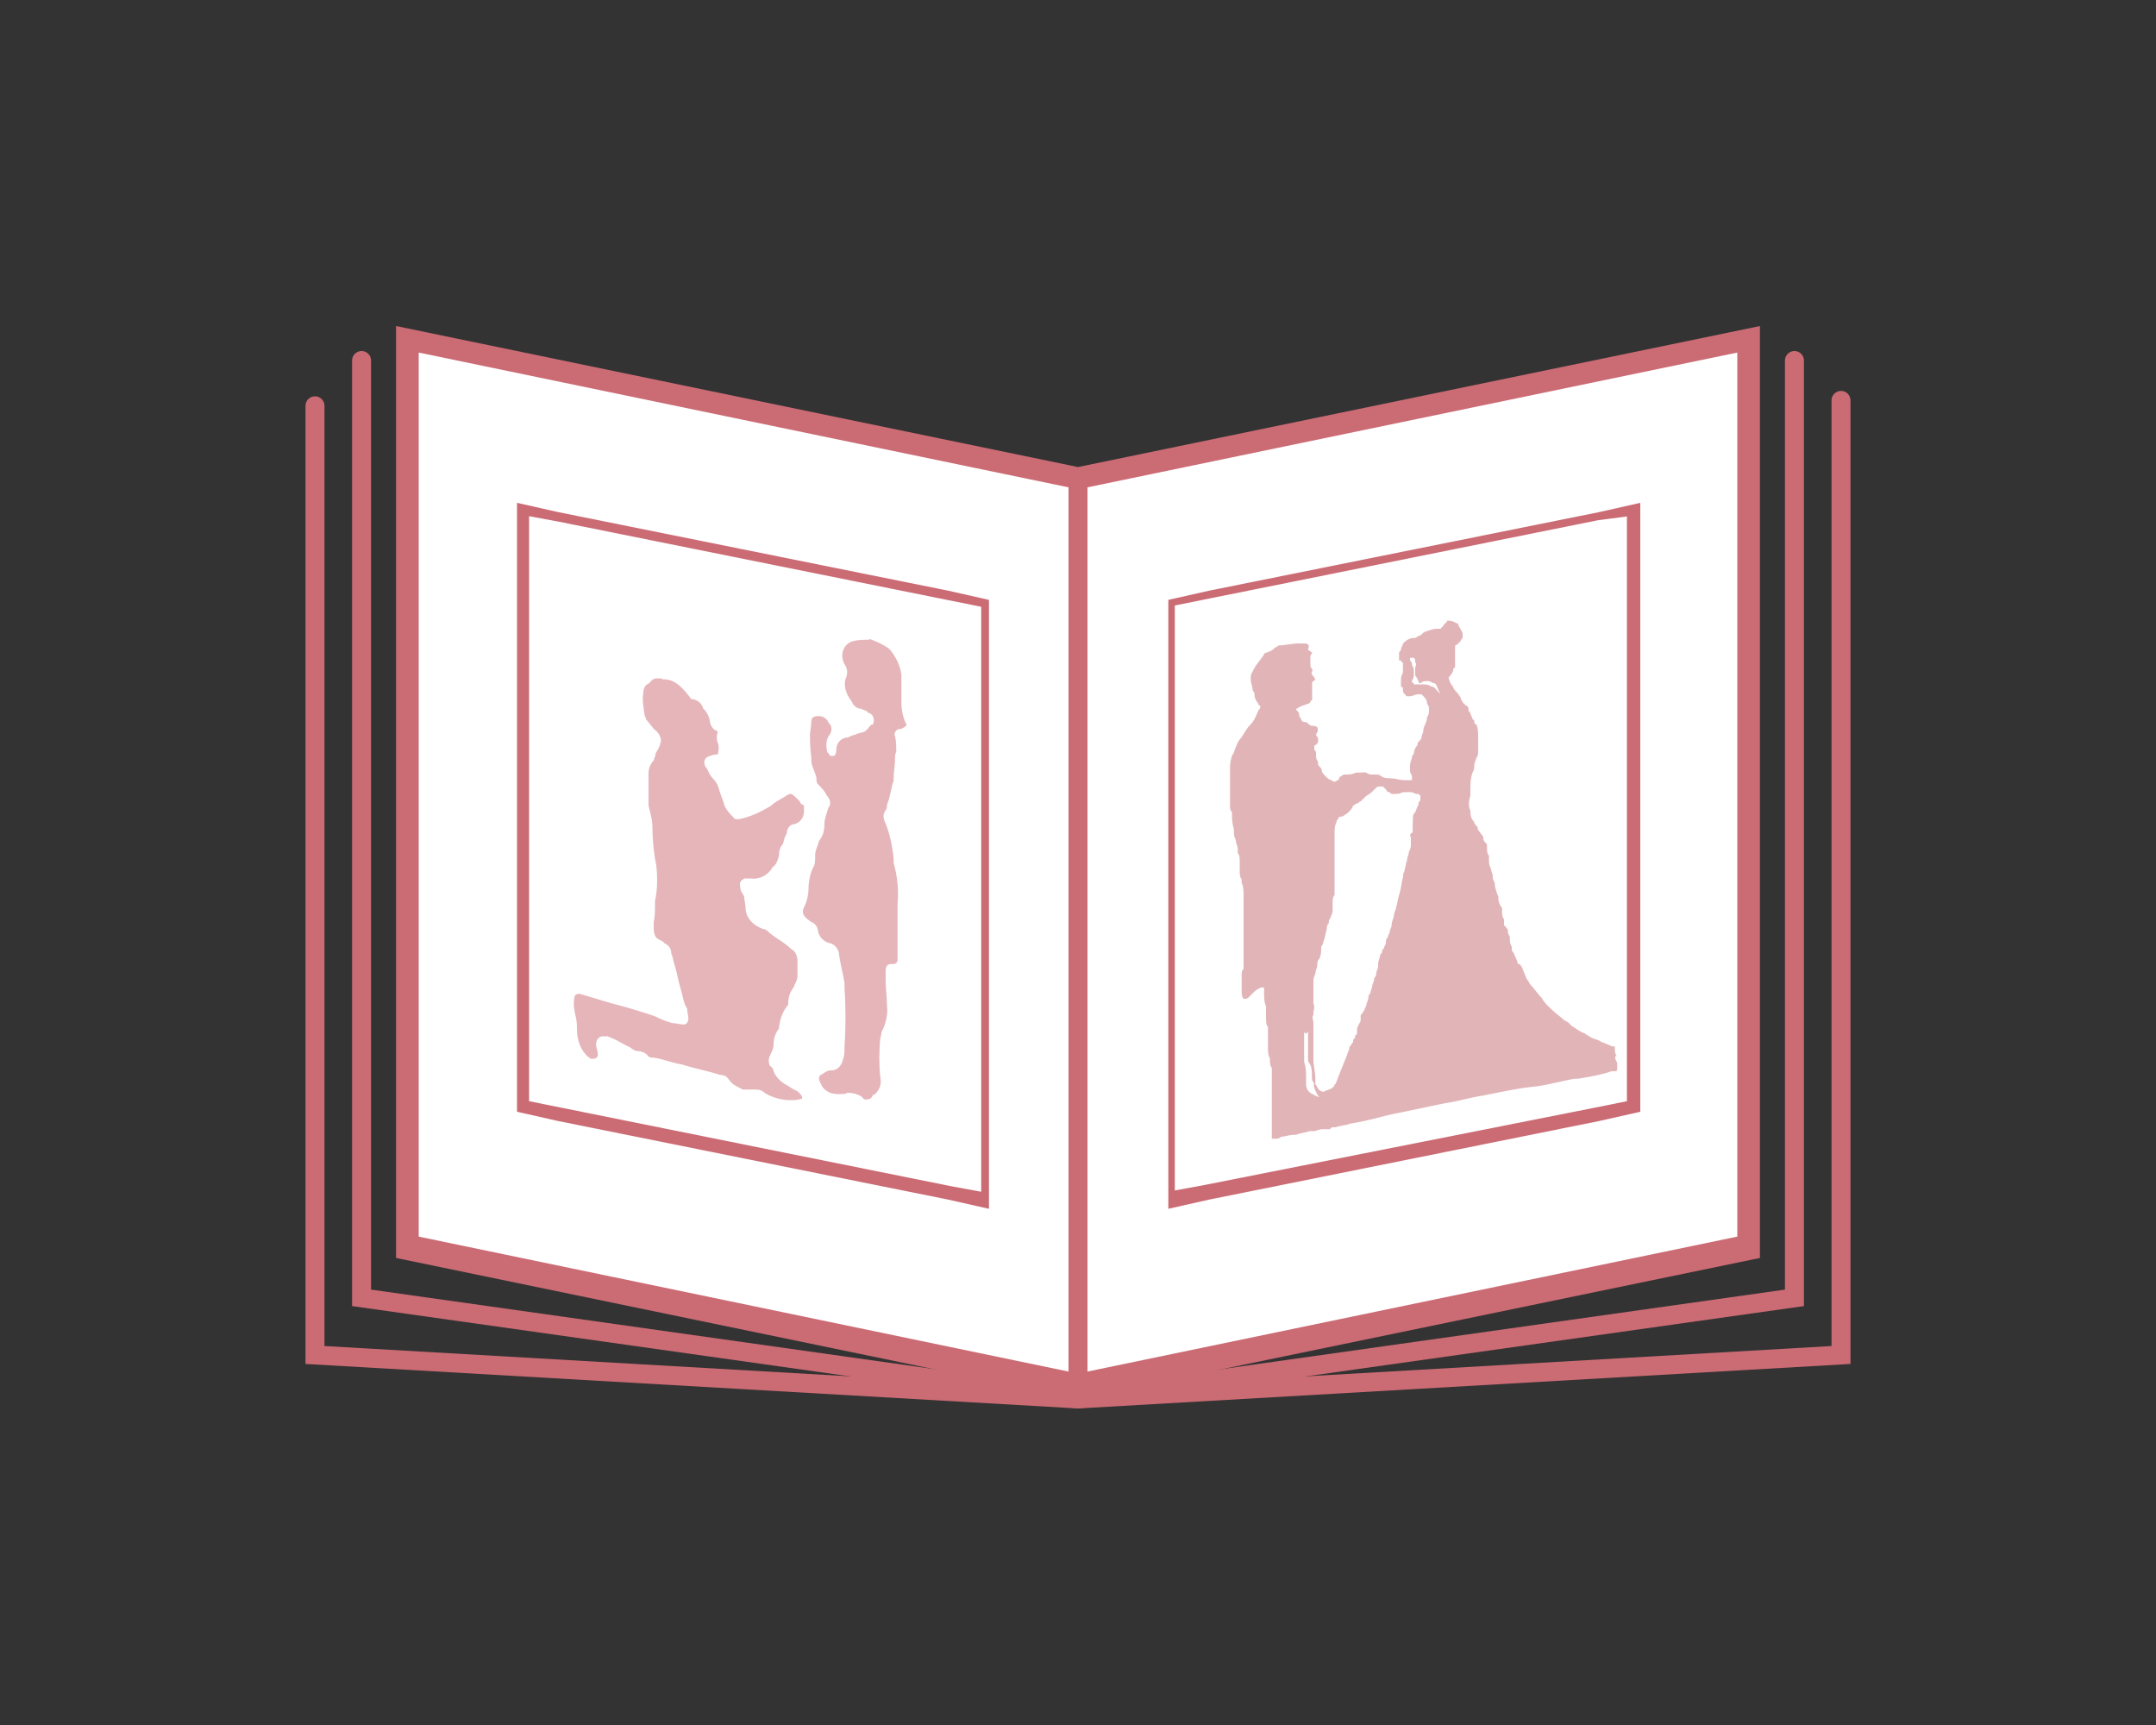 <?xml version="1.0" encoding="UTF-8"?>
<svg id="_レイヤー_1" data-name="レイヤー 1" xmlns="http://www.w3.org/2000/svg" viewBox="0 0 100 80">
  <rect x="0" y="0" width="100" height="80" fill="#333333" stroke="none"/>
  <defs>
    <style>
      .cls-1 {
        fill: none;
        stroke: #cb6b74;
        stroke-linecap: round;
        stroke-miterlimit: 10;
        stroke-width: .88px;
      }

      .cls-2 {
        opacity: .5;
      }

      .cls-3 {
        fill: #cb6b74;
      }

      .cls-3, .cls-4, .cls-5 {
        stroke-width: 0px;
      }

      .cls-4 {
        fill: #c46c72;
      }

      .cls-5 {
        fill: #fff;
      }
    </style>
  </defs>
  <polygon class="cls-5" points="18.86 57.85 18.86 15.74 50 22.21 81.14 15.74 81.14 57.85 50 64.26 18.86 57.85"/>
  <path class="cls-3" d="M80.58,16.35v41l-30.58,6.35-30.58-6.35V16.35l30.33,6.29.25.06.25-.06,30.33-6.29M81.63,15.12l-31.63,6.54-31.63-6.54v43.22l31.63,6.54,31.63-6.54V15.12h0Z"/>
  <line class="cls-1" x1="50" y1="63.89" x2="50" y2="22.64"/>
  <polygon class="cls-5" points="24.29 51.31 24.29 23.63 45.75 27.82 45.75 55.57 24.29 51.31"/>
  <path class="cls-3" d="M24.54,23.94l1.36.25,18.07,3.64,1.54.31v27.13l-1.36-.25-18.07-3.64-1.54-.31v-27.13M23.98,23.32v28.24l1.91.43,18.07,3.64,1.91.43v-28.24l-1.91-.43-18.07-3.64-1.91-.43h0Z"/>
  <polygon class="cls-5" points="54.25 27.82 75.71 23.63 75.71 51.31 54.25 55.57 54.25 27.82"/>
  <path class="cls-3" d="M75.46,23.94v27.13l-1.54.31-18.07,3.58-1.36.25v-27.13l1.54-.31,18.07-3.64,1.36-.18M76.08,23.32l-1.91.43-18.07,3.64-1.91.43v28.24l1.91-.43,18.07-3.64,1.91-.43v-28.24h0Z"/>
  <g class="cls-2">
    <path class="cls-3" d="M34.59,49.34h-.25q-.06,0-.06-.06c-.18-.31-.49-.49-.8-.55-.55-.18-1.23-.31-1.79-.49-.43-.06-.8-.25-1.23-.31h-.06c-.25-.18-.49-.25-.74-.31h-.06c-.25-.18-.49-.31-.74-.43h0v-.12h0c.43.06.8.25,1.29.43h.06c.18.06.25.06.43.18.18.06.31.06.49.18.25.06.43.06.62.18h.06c.25,0,.49-.06.74-.31.18-.25.25-.49.25-.74,0-.18-.06-.43-.06-.55-.06-.18-.06-.43-.18-.55-.06-.18-.06-.31-.18-.49,0-.06-.06-.25-.06-.31-.06-.31-.18-.62-.25-.99v-.06q0-.06-.06-.18c-.06-.43-.43-.8-.74-.99h0v-1.11c.06-.49.18-1.05.06-1.54v-.31c0-.25,0-.55-.06-.8,0-.31-.06-.62-.06-.86,0-.43-.06-.8-.18-1.23v-1.17c.06-.06.18-.25.25-.31s.06-.25.18-.31l.06-.06c.06-.06.06-.18.18-.25.18-.49.06-1.05-.31-1.36-.18-.18-.25-.31-.43-.49h0v-.62h0c.31,0,.55.06.86.18h.06c.06.06.06.18.18.25.06.06.06.18.18.25.06.25.18.43.31.55,0,.06,0,.25.06.31-.25.18-.43.31-.49.55-.06.31-.06.74.18,1.05.06.18.25.31.31.49.06.06.06.18.18.25.06.25.06.49.25.62l.06.18c.18.31.31.62.62.8.18.18.43.25.74.25h.18l.18-.06c.18-.06.25-.06.43-.18.25-.06.49-.18.74-.31-.06.18-.06.31-.06.49,0,.06,0,.18-.06.25-.06.25-.18.49-.18.8v.06c-.06.06-.18.25-.25.31-.06,0-.18.06-.25,0h-.37c-.31,0-.55.25-.74.49-.18.25-.18.62-.06.86,0,.06.06.18.06.25s.06.06.06.18c0,.18.06.25.06.43.06.74.62,1.36,1.36,1.6h0c.18.18.43.31.55.43.06.06.25.18.31.25,0,0,.06.06.06.18v.62c0,.18-.06.25-.06.31s-.06.06-.06.18c-.06.18-.18.43-.25.62-.18.25-.25.49-.25.74,0,.06-.06.18-.06.25h0c-.18.25-.25.49-.31.74v.18c0,.18-.06.25-.18.43-.18.31-.18.74,0,1.05,0,0,.06.06.06.18h-.18q-.49-.18-.62-.18ZM27.43,47.12c0-.18,0-.25-.06-.43.25.06.49.18.74.18.06,0,.18,0,.25.06h-.68c0,.12-.12.12-.25.18h0Z"/>
    <path class="cls-3" d="M31.63,36.39h0c.06.25.18.49.25.74l.06.18c.18.49.49.8.8,1.11s.74.49,1.23.49c.18,0,.31,0,.43-.06h-.25c-.55.06-.99.43-1.29.8-.25.49-.31,1.05-.06,1.54,0,.06.06.18.18.31v.06c0,.06,0,.18.06.25.18.99.8,1.85,1.79,2.16.18.18.43.25.55.43h.06v.18q0,.06-.06.18s0,.06-.06.06c-.06.25-.18.49-.25.74-.18.25-.25.55-.31.86v.06c-.18.31-.31.62-.31.99v.06c0,.06-.06.18-.06.25-.06.06-.06.25-.18.43-.18-.06-.31-.18-.49-.18-.18-.06-.31-.06-.49-.18.25-.31.31-.74.25-1.11,0-.25-.06-.49-.18-.74-.06-.25-.18-.49-.25-.62,0-.06-.06-.25-.06-.31,0-.18-.06-.25-.06-.43-.06-.31-.18-.55-.25-.86v-.06q0-.06-.06-.18c-.06-.49-.43-.86-.74-1.23v-.68h0c.06-.55.18-1.11.06-1.66v-.31c0-.31-.06-.55-.06-.86,0-.25-.06-.55-.06-.8,0-.43-.06-.86-.18-1.29v-.31M31.87,41.63h0M30.7,31.46h-.18c-.06,0-.18,0-.25.06s-.06.06-.18.18c-.18.06-.25.25-.25.43-.06.31,0,.62.06,1.05,0,.06.06.06.06.18.18.18.31.43.49.55.18.18.25.43.18.55,0,.06-.06.18-.06.18-.06.18-.18.25-.18.43,0,.06-.06.06-.06.18-.18.18-.25.43-.25.62v1.48c.06.31.18.62.18.99,0,.55.06,1.23.18,1.79.06.55.06,1.11-.06,1.66v.18c0,.25,0,.55-.06.8v.31c0,.18.06.43.25.49.06.06.18.06.25.18.18.06.31.25.31.43q0,.06.06.18c.06.31.18.62.25.99.06.31.18.62.25.99.06.18.06.25.18.43,0,.18.06.31.06.49,0,.06-.06.25-.18.25h-.06c-.18,0-.31-.06-.49-.06-.25-.06-.55-.18-.8-.31-.49-.18-.99-.31-1.36-.43-.74-.18-1.48-.43-2.16-.62h-.06c-.06,0-.18.06-.18.18-.06.31,0,.62.06.86s.06.43.06.62c0,.49.18.99.55,1.29,0,0,.06,0,.06.06h.18c.06,0,.18-.06.18-.18h0c0-.06,0-.18-.06-.31-.06-.25,0-.49.25-.55h.25c.18.06.43.18.55.25.12.06.31.18.49.25.06.06.25.18.31.18.18,0,.43.06.55.25.06.06.18.06.25.06.43.06.86.25,1.29.31.55.18,1.23.31,1.79.49.18,0,.31.06.43.25.18.25.43.31.62.43h.62c.18,0,.31.06.43.18.31.18.74.31,1.11.31h.06c.18,0,.31,0,.49-.06.06,0,.06-.06,0-.18q-.06-.06-.18-.18c-.18-.06-.43-.25-.55-.31-.31-.18-.49-.43-.55-.62,0-.06-.06-.18-.18-.25-.06-.18-.06-.31,0-.43.06-.18.18-.31.18-.55s.06-.49.25-.74v-.06c.06-.43.18-.74.43-1.05v-.06c0-.25.06-.49.25-.74.06-.18.18-.31.18-.55v-.62c0-.25-.06-.49-.31-.62-.31-.31-.62-.43-.99-.74-.06-.06-.18-.18-.31-.18-.49-.18-.8-.55-.8-.99,0-.18-.06-.31-.06-.49-.06-.18-.18-.25-.18-.43-.06-.25,0-.31.18-.43h.31c.43.06.8-.18.99-.49,0-.06.06-.06.06-.06.18-.18.18-.31.25-.49,0-.25.06-.43.18-.55.06-.18.06-.31.18-.49,0-.25.18-.43.31-.43.31-.06.49-.31.49-.62v-.25c-.06-.06-.18-.06-.18-.18q-.06-.06-.18-.18c-.06-.06-.18-.18-.25-.18s-.06,0-.18.06c-.25.18-.49.25-.74.49-.43.25-.86.49-1.48.62h-.06c-.06,0-.18,0-.18-.06-.18-.18-.31-.31-.43-.55-.06-.25-.18-.49-.25-.74-.06-.25-.18-.43-.31-.55-.06-.06-.18-.25-.25-.43-.18-.18-.18-.43,0-.55.06,0,.06-.06.18-.06.06-.06.25-.06.31-.06.06-.18.06-.43,0-.55s-.06-.31,0-.49c0,0,0-.06-.06-.06-.18-.06-.31-.31-.31-.49-.06-.25-.18-.43-.31-.55-.06-.25-.31-.43-.55-.43-.62-.86-.99-.92-1.36-.92h0Z"/>
  </g>
  <g class="cls-2">
    <path class="cls-3" d="M40.32,50.08c-.18,0-.25-.06-.43-.06.18-.18.25-.43.31-.62.06.18.12.43.12.68ZM40.38,47.86c0-.74,0-1.36-.06-2.1v-.31c0-.18-.06-.25-.06-.43-.06-.25-.06-.49-.18-.8,0-.55-.43-1.05-.99-1.23-.06,0-.06-.06-.06-.18-.06-.31-.31-.55-.55-.74.06-.25.18-.55.18-.8,0-.31.06-.55.18-.86.06-.25.18-.55.18-.8,0-.18.06-.25.06-.43.18-.31.25-.74.25-1.05v-.06c0-.06,0-.25.06-.31.25-.43.18-.99-.06-1.36l-.06-.06c-.06-.18-.18-.31-.31-.43v-.06c.25-.06.49-.18.62-.43.06-.18.18-.31.18-.49.18,0,.25-.06.43-.18h.06c.06,0,.06-.06.18-.06h0c.25-.06.49-.25.62-.49l.06-.06c.25-.25.31-.55.25-.86-.06-.43-.31-.74-.62-.86-.06-.06-.18-.06-.31-.06h-.06c-.06-.18-.18-.31-.25-.49,0,0,0-.06-.06-.06.18-.43.06-.86-.06-1.23v-.06c.18,0,.31-.06.49-.06h.31c.25.06.49.25.62.43l.06.06c.18.18.25.31.25.55v1.29c0,.25,0,.49.06.74-.25.25-.43.55-.31.99,0,.25.06.43,0,.62v.31c0,.18-.06.31-.06.49,0,0-.06.25-.06.31-.06.25-.18.49-.25.74,0,.18-.06.25-.06.43v.06c-.25.31-.31.8-.18,1.23s.25.86.31,1.36l.06.31v.25c.06.43.18.8.18,1.23v2.59c-.43.18-.74.49-.74.99v.55c0,.12,0,.31.06.43,0,.18.06.43.06.55,0,.25,0,.55-.18.8-.12-.06-.25,0-.25.12Z"/>
    <path class="cls-3" d="M40.81,31.4h0q.06.06.06.18v.25h-.06v-.43M39.52,33.74h0M40.5,35.04h0M40.57,35.47v.37c-.06.25-.18.49-.25.74v.06c-.06-.25-.18-.43-.31-.62.06-.06.18-.18.18-.25.06-.06.06-.18.18-.25h.06l.12-.06c-.06,0,0,0,0,0M40.07,38.74h0c.18.43.25.8.25,1.23v.25c0,.18,0,.31.06.43.06.31.06.62.06.99v1.79c-.25-.31-.49-.62-.86-.8-.06-.18-.25-.31-.31-.49,0-.18.06-.31.06-.49,0-.25.06-.43.06-.62.18-.31.25-.74.25-1.11v-.25c.31-.31.37-.62.43-.92M40.32,29.67c-.25,0-.49,0-.74.06s-.43.25-.49.49c-.06.18,0,.43.06.55.18.25.18.49.06.74-.06.25,0,.49.06.62.06.18.18.31.25.43.06.18.25.31.43.31.06.06.25.06.31.18.25.06.31.31.25.49q0,.06-.06.06t-.18.18c-.06.06-.18.18-.25.18s-.18.06-.25.06c-.06.06-.25.06-.43.18-.31,0-.55.25-.55.55h0c0,.06,0,.18-.06.25,0,.06-.06.06-.18.06h0c-.06,0-.06-.06-.18-.18-.06-.25-.06-.55.06-.74.18-.18.18-.49,0-.62-.06-.18-.25-.31-.43-.31h-.06c-.18,0-.31.06-.31.25h0c0,.25-.06.43-.06.62,0,.31,0,.62.06,1.05,0,.18,0,.25.06.43s.18.43.18.55c0,.06,0,.18.06.25.18.18.31.31.43.55.18.18.18.43.06.55-.06.25-.18.49-.18.74,0,.31-.06.55-.25.8-.06.25-.18.43-.18.62s0,.43-.06.55c-.18.31-.25.74-.25,1.05,0,.25-.06.55-.18.8-.18.31-.06.49.31.74.18.06.31.25.31.43.06.25.25.49.55.55.25.06.43.31.43.55.06.43.18.86.25,1.29v.25c.06.86.06,1.85,0,2.71,0,.18,0,.43-.06.55-.06.31-.25.55-.55.55-.18,0-.25.06-.43.18-.18.06-.18.25-.06.43.06.18.18.31.43.43.18.06.31.06.43.06h.06c.06,0,.25,0,.31-.06h0c.25,0,.55.06.74.25,0,.06.06.06.18.06q.06,0,.18-.06c.06-.06.06-.18.18-.18.25-.25.31-.49.25-.8-.06-.55-.06-1.23,0-1.79,0-.06.06-.18.06-.31.18-.31.31-.8.25-1.23,0-.43-.06-.74-.06-1.11v-.49c0-.18.06-.31.25-.31h.12c.06,0,.18-.06.18-.18h0v-2.59c.06-.62,0-1.29-.18-1.91v-.18c-.06-.62-.18-1.23-.43-1.79-.06-.18-.06-.31.06-.49.06-.06.06-.18.06-.25.18-.43.18-.8.31-1.11v-.18c0-.25.06-.49.06-.74,0-.18,0-.31.06-.43,0-.25,0-.49-.06-.74-.06-.06,0-.25.18-.31h.06c.06,0,.18-.06.31-.18-.18-.31-.25-.74-.25-1.05v-1.29c-.06-.43-.25-.8-.49-1.11-.06-.12-.49-.37-.99-.55.31,0,.18,0,0,0h0Z"/>
  </g>
  <polyline class="cls-1" points="83.23 16.72 83.23 60.19 50 64.88 16.77 60.19 16.77 16.72"/>
  <polyline class="cls-1" points="85.39 18.57 85.39 62.84 50 64.88 14.61 62.84 14.61 18.82"/>
  <g class="cls-2">
    <path class="cls-4" d="M59.19,51.93v-4.07c0-.09,0-.17-.09-.35v-.17c0-.17,0-.35-.09-.52v-.61c0-.17-.09-.35-.09-.52v-.26c0-.09-.09-.17-.17-.26-.09-.09-.17-.09-.26-.09s-.17,0-.26.09-.17.09-.26.17l-.09.09v-.78c0-.09.09-.17.09-.26v-3.12c0-.26,0-.43-.09-.69v-.17s-.09-.35-.09-.43v-.26c0-.17,0-.35-.09-.52,0-.17,0-.35-.09-.52v-.61c0-.17-.09-.35-.09-.52v-2.25c0-.17,0-.35.09-.52v-.26c.09-.17.17-.43.35-.61s.26-.35.43-.52c.17-.17.26-.43.43-.69,0-.09.09-.09.09-.17s.09-.17,0-.26c0-.09-.09-.17-.09-.26s-.09-.09-.09-.17c0,0,0-.09-.09-.09v-.09c0-.09-.09-.17-.09-.17l-.09-.43h0c0-.09,0-.17.09-.26.17-.26.26-.52.52-.69l.09-.09c.09,0,.09-.09.17-.09h.09l.69-.09h.43s.09,0,.17.09c0,.09-.09.26,0,.35v.35c0,.17.09.35.17.43,0,.09-.09.17-.09.26v.61c-.17.09-.26.09-.35.17h-.09c-.09,0-.26.09-.35.17l-.09.09v.35l.17.09c0,.09.09.17.17.26,0,.09,0,.17.09.26,0,.09.09.17.17.17h.09c.09.09.17.17.26.17s.17,0,.26.09v.17c-.09.17-.17.26-.17.43v.26c0,.09,0,.17.09.26v.09c0,.17,0,.26.09.35v.09q0,.09.09.17t.09.17c0,.09.09.17.17.26.09.09.17.17.26.17.09.09.17.09.26.09.17,0,.35-.09.43-.17h.09c.09,0,.17-.09.17-.17h0c.17,0,.35-.09.52-.09h.17c.09.09.17.09.35.09s.26,0,.35.09c.17.09.26.09.43.09.26,0,.43.09.69.09h.52c.09,0,.09-.09.17-.09q.09-.09.09-.17v-.17c0-.09,0-.26-.09-.35v-.17c0-.09,0-.17.09-.26q0-.09.09-.17s0-.09.09-.09c0-.09.09-.09.09-.17l.09-.09c.09-.09.17-.17.17-.35,0-.09.17-.35.17-.35v-.09c0-.09,0-.17.09-.26s.09-.26.09-.35.09-.17.09-.26v-.09c0-.17,0-.35-.09-.52,0-.09-.09-.17-.09-.17,0-.09-.09-.09-.09-.17-.09-.09-.09-.17-.17-.17s-.17-.09-.26-.09h-.09c-.09,0-.17,0-.26.09h-.09c0-.09-.09-.26-.17-.35v-.35c0-.09.09-.17,0-.26,0-.09,0-.17-.09-.26h0c0-.09-.09-.17-.17-.17v-.26c0-.09.09-.09.09-.17.09,0,.09-.09.17-.09h.09c.09,0,.26-.09.35-.17q.09-.09.17-.17l.09-.09.09-.09c.09-.09.26-.09.35-.09s.17,0,.26-.09c.09,0,.17-.09.26-.17h.26s.09,0,.09.09v.09s.09.09.09.17v.09h0l-.09.09v.09q-.09.09-.17.17v1.04c-.09,0-.09.09-.09.17s-.09.17-.17.17l-.17.09.09.17c.09.17.09.35.26.52,0,.09.09.17.17.26l.09.09c0,.09.09.09.09.17h0c0,.09.09.17.09.17,0,0,0,.09.09.09,0,0,0,.09.09.09l.09.09v.09c0,.09.09.17.09.17,0,.09.09.17.09.26l.09.09c0,.09,0,.17.09.17.09.17.09.43.09.61v.61c0,.09,0,.26-.09.35,0,.09-.09.17-.09.35,0,.09,0,.17-.09.35-.09.26-.09.52-.09.78v.26c-.09.26-.09.52,0,.69,0,.17,0,.35.17.52,0,.09.09.17.17.26v.09l.26.35v.09c0,.09.09.17.17.26v.17c0,.09,0,.26.09.35v.17c0,.17,0,.26.09.43,0,.09.09.26.09.35v.09c0,.09.09.17.09.26,0,.17.09.43.17.61v.09c0,.17.09.35.17.43v.09c0,.17,0,.35.09.43v.17c0,.09,0,.17.09.17,0,.09.09.09.09.17v.09c0,.09.09.17.09.26,0,.17,0,.26.09.43v.09c0,.17.09.26.17.35,0,.09.09.17.09.26,0,0,0,.09.09.09l.09.09c.09.17.17.43.26.61.09.09.09.17.17.26.09.09.43.52.43.52l.09.09c.09.17.17.26.35.43l.09.09c.17.17.43.35.61.52l.17.09q.09.09.17.17c.17.09.35.26.61.35.09.09.17.09.26.17.17.09.26.09.43.17.09.09.26.09.35.17.09,0,.17.09.26.09h.09v.09c0,.09,0,.26.09.35l-1.56.35h-.17c-.61.17-1.13.26-1.73.35-.87.17-1.65.26-2.51.43l-2.25.43c-.69.17-1.3.26-1.99.43l-.35.09c-.52.09-1.04.26-1.56.35-.26.09-.52.09-.69.17-.09,0-.26.09-.35.09h-.35l-.43.09h-.35c-.17,0-.35.09-.52.09,0,0-.52.09-.61.17h-.35ZM60.49,47.86v1.39c.09.26.09.52.09.69v.35c0,.17.09.35.26.43s.26.17.43.17c.09,0,.26,0,.35-.09.09-.09.17-.17.17-.26s0-.09.09-.17c0-.09.09-.09.09-.17.09-.17.09-.26.17-.43l.35-.87c0-.09.09-.17.09-.26s0-.09.09-.17c0-.09.09-.09.09-.17s0-.09.09-.17v-.09l.09-.09v-.17c0-.17.09-.26.17-.43v-.17c0-.09,0-.17.09-.17q0-.09.09-.17c0-.09.09-.17.09-.26s.09-.17.09-.26v-.09c0-.09.09-.17.09-.17,0-.09.09-.26.09-.35s.09-.17.09-.35q.09-.09.09-.17c0-.17.09-.26.09-.35v-.17c0-.09.09-.26.09-.35s.09-.09.09-.17,0-.09.09-.17c0-.09.09-.17.09-.26s0-.17.09-.26c0-.09.09-.17.09-.26s.09-.17.09-.35c0-.09.09-.17.09-.26s0-.17.09-.17c.09-.17.09-.26.09-.43,0-.09,0-.17.09-.26,0-.09.09-.26.09-.43,0-.09.09-.26.09-.35v-.43c.09-.17.09-.43.17-.61,0-.17.09-.26.09-.43.09-.09.09-.26.09-.35v-.17c.09-.09.09-.17.09-.35v-.43q0-.09.09-.17c0-.09.09-.09.09-.17s0-.09.09-.17v-.17q0-.09.09-.17c0-.09.09-.09.09-.17v-.17c0-.09-.09-.09-.09-.17q-.09-.09-.17-.09h-1.3c0-.09-.09-.17-.17-.17h0c0-.09-.09-.09-.17-.09h-.35c-.09,0-.17.09-.26.17-.09.09-.17.17-.35.26s-.35.17-.43.35c0,0-.09,0-.09.09h-.09l-.09.09c-.09.17-.26.26-.43.35-.09.09-.17.09-.26.17-.09.09-.09.17-.09.35v3.29c-.09.17-.09.35-.09.43v.35c0,.09,0,.17-.09.26,0,.09-.09.17-.09.35v.26c0,.17-.09.35-.09.52v.09c-.09.09-.09.17-.09.35,0,.09,0,.26-.09.35,0,.09-.09.26-.09.35s0,.26-.09.35c0,.09-.09.26-.09.35v1.65c0,.09,0,.26.09.35l-.35.35Z"/>
    <path class="cls-4" d="M67.07,29.67c-.09.17-.09.26-.09.43v.69c0,.09-.09.09-.09.17l-.09.09-.26.26.09.35c0,.17.09.35.17.52h0l-.09-.09c-.09-.09-.17-.26-.35-.26-.09-.09-.26-.09-.43-.09h-.35s0-.09-.09-.09v-.09c.09-.09.09-.26.09-.35,0-.17,0-.26-.09-.35v-.09c0-.09-.09-.09-.09-.17h0v-.09h.17c.17,0,.35-.09.43-.26.09,0,.09-.09.17-.09l.09-.09h.09c.09,0,.17-.09.26-.09.17-.26.26-.35.43-.35ZM59.97,30.37h.17v.52c0,.17.09.35.17.52v.52c-.09,0-.09.09-.17.09h0c-.17.09-.35.17-.43.26l-.17.17v.69l.26.09c0,.09.09.09.09.17s.09.26.09.35c.09.09.17.17.26.26h0c.09.09.26.17.35.26-.09.17-.09.26-.09.43v.26c0,.09,0,.17.09.26h0c0,.17,0,.26.09.43v.09c0,.09,0,.17.09.17,0,.09.09.17.09.17.09.17.09.26.26.35.09.09.17.17.35.17.09.09.26.09.43.09h0c.17,0,.35-.09.52-.17h.09c.09-.09.17-.09.26-.17.09,0,.17,0,.26-.09q-.09.09-.17.17c-.17.09-.35.26-.52.35h0l-.17.09-.09.17c-.09.09-.17.17-.26.26-.17.09-.26.17-.35.35-.09.17-.17.26-.17.43v3.2c-.09.17-.09.35-.09.52v.52c0,.09-.09.26-.09.35v.26c0,.17-.09.35-.09.52v.09c-.09.17-.09.26-.09.43,0,.09,0,.17-.09.26-.09.17-.09.26-.09.43,0,.09,0,.26-.09.35v.09c0,.09-.09.26-.09.35v1.21c0,.09-.09.17,0,.35v.09c0,.17,0,.26.09.43v1.56c0,.09,0,.17.09.26.09.17.09.43.09.61h0c0,.09,0,.17.09.26h0v.17c.09.26.17.43.35.61s.43.17.61.17h0c.17,0,.35-.09.52-.17.17-.09.26-.26.26-.43v-.09c0-.09.09-.17.09-.26,0-.17.09-.26.17-.43v-.09l.17-.52.09-.26v-.09c0-.09.09-.17.09-.26v-.09c0-.09.09-.17.09-.26s0-.17.09-.17h0c.09-.09.09-.17.09-.26h0c0-.09.09-.26.09-.35l.09-.09v-.09q0-.09.09-.17c0-.09.09-.17.09-.17,0-.09.09-.17.09-.17.09-.09.09-.17.09-.35.09-.09.09-.17.09-.26s.09-.17.09-.26.09-.17.09-.26c.09-.09.09-.17.09-.26s.09-.17.09-.35v-.26c0-.09,0-.17.09-.26s.09-.17.09-.26h0c.09-.09.09-.26.09-.35v-.17c.09-.09.09-.26.09-.35s0-.17.09-.17c.09-.09.09-.17.09-.35v-.09c.09-.17.09-.35.09-.43s0-.17.09-.26c0-.17.09-.26.09-.43,0-.09,0-.26.09-.35v-.43h0c.09-.17.09-.35.17-.61,0-.17.09-.26.09-.43.09-.17.09-.26.09-.43v-.17c.09-.09.09-.26.09-.35v-.52h0c0-.09.09-.17.09-.26v-.09c.09-.09.09-.17.09-.26h0v-.09c.09-.09.09-.17.09-.35,0-.09,0-.26-.09-.35-.09-.09-.17-.26-.26-.35.09,0,.09-.09.09-.09.09-.09.09-.17.17-.26,0-.09.09-.17,0-.35,0-.17,0-.26-.09-.43v-.09c0-.09,0-.17.09-.26v-.09q0-.09.09-.17s0-.09.09-.09v-.09c.17-.09.26-.26.35-.43,0-.09.09-.17.09-.26v-.09l.09-.09v-.09q0-.09.09-.17c.09-.09.09-.26.09-.35s.09-.26.09-.35v-.09c.09-.17,0-.43-.09-.61v.17c0,.09.09.09.09.17h0c0,.09.09.17.17.26h0c0,.09.09.09.09.17,0,0,0,.09.09.09h0c0,.09.09.17.09.26s.09.17.09.26h0c0,.09,0,.17.09.26.09.17.09.35.09.43v.87c-.09.17-.09.26-.09.43,0,.09,0,.17-.09.26-.09.26-.09.61-.09.87h0v.09c-.09.26-.09.52,0,.87,0,.26.09.43.17.69,0,.09.09.26.17.35v.09c0,.09.09.09.09.17s.09.09.09.17h0c0,.09.09.17.09.26v.09c0,.17.09.26.17.43v.09c0,.17.09.35.09.52,0,.09.09.26.09.35v.09c0,.09.09.26.09.35,0,.17.09.35.17.52h0c0,.17.09.35.17.52h0c0,.17.09.35.17.52h0v.09c0,.09.09.17.09.26v.17c0,.09.09.17.09.35s.09.35.17.43c0,.17.09.26.17.43,0,.09.09.17.17.26v.09l.09.17c.09.17.17.43.26.61.09.09.17.26.26.35.09.09.17.17.17.26q.09.09.17.17l.09.09.09.09c.09.17.17.35.35.43l.09.09c.17.17.43.43.69.61l.09.09.09.09c.09.09.17.09.17.17.17.17.43.26.61.35.09.09.17.09.35.17.09.09.26.09.35.17.09.09.26.09.35.17,0,0,.09,0,.09.09l-.78.17-.43.09h-.17c-.52.17-1.13.26-1.73.35-.95.17-1.73.35-2.51.43-.26.09-.61.09-.87.17-.26.09-.61.09-.87.17l-.52.09c-.69.17-1.3.26-1.99.43l-.35.09c-.52.09-1.04.26-1.56.35-.26.09-.52.09-.78.17-.09,0-.17.09-.35.09h-.35c-.09,0-.17.09-.26.09h-.26c-.17,0-.35.09-.52.17h-.35v-2.6c0-.09,0-.17-.09-.35v-1.21c0-.17,0-.26-.09-.43v-.09h0c0-.17,0-.26-.09-.43v-.35h0c0-.09,0-.17-.09-.26,0-.17-.09-.26,0-.43h0v-.26c0-.17-.09-.35-.26-.43-.09-.09-.26-.17-.43-.17-.09,0-.17,0-.26.09h0c.09-.09.09-.26.09-.35v-3.2c0-.26,0-.52-.09-.69h0v-.78h0c0-.17,0-.35-.09-.52,0-.17,0-.35-.09-.52v-.52c0-.17,0-.26-.09-.43v-2.17c0-.17,0-.26.09-.43v-.17h0c.09-.17.17-.35.26-.52.09-.17.26-.35.43-.52.17-.26.35-.52.43-.78h0s0-.09.09-.09c.09-.17.09-.26.09-.43s-.09-.26-.17-.43v-.09s0-.09-.09-.09h0c0-.09-.09-.17-.09-.17v-.43c.09-.17.26-.43.43-.61l.09-.09c.09,0,.09-.09.17-.09h.26l.26-.52ZM66.9,32.18h0ZM67.16,28.81q-.09,0-.09.09c-.09,0-.09.09-.17.17l-.09.09h-.17c-.17,0-.43.09-.61.17h0c-.09.09-.17.17-.26.17-.09.09-.17.09-.17.09h-.09c-.09,0-.26.09-.35.17l-.09.09c0,.09-.09.17-.09.26s-.09.09-.09.17v.35h.09s0,.09.09.09v.43c0,.09-.09.17-.09.35v.35s.09,0,.09.09v.09c0,.09.09.17.17.26h.17c.09,0,.26-.09.35-.09h.17l.09.09c.09.09.17.17.17.35.09.09.09.17.09.26s0,.26-.09.35c0,.26-.17.43-.17.61h0c0,.09-.09.26-.09.35s-.09.09-.09.17c-.09,0-.09.09-.09.17-.09.09-.17.26-.17.35s-.09.17-.09.17c0,.17-.09.26-.09.43v.26c0,.09.09.17.09.26v.17h-.52c-.17,0-.43-.09-.61-.09-.09,0-.26,0-.35-.09-.17-.09-.26-.09-.43-.09-.09,0-.17,0-.26-.09h-.43c-.17.09-.35.09-.52.09q-.09,0-.17.09c-.09,0-.09.09-.09.09,0,0,0,.09-.09.09-.09.09-.26.09-.35.17h-.09c-.09-.09-.17-.09-.26-.17,0,0,0-.09-.09-.09q0-.09-.09-.17v-.26c0-.09-.09-.17-.09-.26s0-.17-.09-.26v-.52q0-.09.09-.09s.09-.09.09-.17,0-.17-.09-.26c0,0,0-.09-.09-.09v-.17h-.35c-.09,0-.17-.09-.26-.17l-.09-.09v-.26s0-.09-.09-.09l-.09-.09v-.09l-.09-.09h0c.09-.09.17-.09.26-.17.17-.09.26-.09.43-.17,0,0,.09,0,.09-.09l.09-.09v-.78s0-.09.09-.09q.09-.09,0-.17h0c-.09-.09-.17-.26-.17-.35v-.61c0-.09.09-.17.09-.17h0c-.09-.09-.26-.17-.43-.26h0c-.09,0-.26,0-.35-.09h-.17c-.26,0-.43.09-.69.09q-.09,0-.17.09c-.09.09-.17.09-.35.17,0,0-.09,0-.09.09-.17.26-.43.52-.52.78-.09.09-.09.26-.09.35,0,.17.09.35.09.52.09.09.09.17.09.26s.09.26.17.35c0,0,0,.09.09.09v.09c0,.09-.09.09-.09.17-.09.17-.17.43-.35.61s-.26.35-.43.61c-.17.17-.26.43-.35.69,0,.09-.09.09-.09.17-.09.26-.09.43-.09.69v1.65c0,.09,0,.17.09.26,0,.26,0,.52.09.78v.09c0,.17,0,.26.09.43,0,.17.09.26.09.43v.17c.09.09.09.26.09.43v.35c0,.17,0,.35.09.43v.17c.09.17.09.43.09.61v3.38c-.09.09-.09.17-.09.35v.61c0,.17,0,.35.09.43h.09q.09,0,.17-.09c.09-.09.17-.17.26-.26s.17-.09.26-.17h.17v.26c0,.17,0,.43.09.61v.52c0,.17,0,.35.09.43v.95c0,.17,0,.35.09.52,0,.17,0,.35.09.43v3.29h.17c.09,0,.17,0,.26-.09.17,0,.35-.09.61-.09h.09c.17-.09.43-.09.61-.17h.17c.17,0,.26-.09.43-.09h.35l.09-.09h.17c.26-.09.52-.09.69-.17.61-.09,1.21-.26,1.91-.43.87-.17,1.65-.35,2.51-.52.61-.09,1.13-.26,1.73-.35.87-.17,1.65-.35,2.51-.43.61-.09,1.21-.26,1.73-.35h.17c.52-.09,1.04-.17,1.56-.35h.17s.09,0,.09-.09v-.26c0-.09-.09-.17-.09-.26v-.09c0-.09,0-.17-.09-.17q-.09-.09-.17-.09h0c-.17-.09-.43-.17-.61-.26-.26-.09-.43-.17-.69-.35-.17-.09-.35-.17-.52-.35-.09-.09-.17-.17-.26-.17-.26-.17-.43-.35-.69-.61-.17-.09-.26-.26-.35-.43-.09-.09-.09-.17-.17-.26-.09-.17-.26-.26-.35-.43-.09-.09-.09-.17-.17-.17-.09-.26-.26-.52-.35-.69-.09-.09-.09-.26-.17-.35-.09-.09-.09-.17-.09-.35q0-.09-.09-.17c-.09-.09-.09-.17-.09-.26s0-.09-.09-.17c0-.09-.09-.17-.09-.17,0-.09-.09-.26-.09-.35v-.09c0-.09,0-.17-.09-.26s-.09-.17-.09-.26,0-.17-.09-.26-.09-.17-.09-.26,0-.17-.09-.26c-.09-.17-.09-.26-.09-.43q0-.09-.09-.17c0-.09-.09-.09-.09-.17,0-.17-.09-.35-.09-.52,0-.09-.09-.26-.09-.35s0-.26-.09-.35c0-.09-.09-.09-.09-.17v-.26c-.09-.09-.09-.17-.09-.26,0,0,0-.09-.09-.09-.09-.09-.17-.26-.26-.35-.09-.09-.17-.17-.17-.35h0c-.09-.09-.17-.26-.09-.43v-.09c-.09-.17-.09-.35,0-.52v-.26c0-.26,0-.52.09-.69,0-.09.09-.26.09-.35s0-.17.09-.26c.09-.17.09-.26.09-.43v-.61c0-.26,0-.52-.09-.78v-.09c0-.09-.09-.17-.09-.26,0,0,0-.09-.09-.09q0-.09-.09-.17c0-.09-.09-.09-.09-.17s-.09-.09-.09-.17c0,0,0-.09-.09-.09-.09-.09-.09-.17-.17-.35h0c0-.09-.09-.09-.09-.17-.09-.09-.09-.17-.17-.35v-.09c-.09-.09-.17-.26-.17-.43.09-.09.17-.17.26-.35v-.09l.09-.09v-.95s0-.09.09-.09q.09-.09.17-.17c0-.09.09-.09.09-.17v-.17c0-.09-.09-.17-.17-.35q-.09-.09-.17-.17c-.17-.09-.26-.09-.43-.09.09,0,0,0,0,0ZM61.44,50.63c-.09,0-.17,0-.26-.09s-.09-.17-.17-.26v-.26c0-.26-.09-.61-.09-.87v-1.73c0-.09-.09-.26,0-.35v-.09c0-.17.09-.26,0-.43v-1.04c0-.09,0-.17.09-.35,0-.17.09-.26.09-.43,0-.09,0-.17.09-.26.09-.17.09-.35.09-.52q0-.09.09-.17v-.09c.09-.17.09-.35.17-.61,0-.09,0-.17.09-.26,0-.09,0-.17.09-.26,0-.09.09-.17.09-.35v-.35c0-.09,0-.26.09-.35v-2.86c0-.17,0-.35.09-.52q0-.09.09-.17c0-.09.09-.09.17-.09.17-.09.43-.26.52-.52.09,0,.09-.09.17-.09s.09-.09.17-.09c.09-.09.17-.17.26-.26.17-.09.26-.17.43-.35q.09-.09.17-.09h.17q.09.09.17.17c0,.09.09.09.09.09.09,0,.09.09.17.09h.09c.17,0,.26,0,.43-.09h.35c.09,0,.17.09.26.09h.09l.09.09v.17c0,.09-.09.09-.09.17v.09c-.09.09-.09.26-.17.35-.09.09-.09.17-.09.35v.43c0,.09,0,.17-.09.17,0,.09-.09.09,0,.17v.43c0,.17-.09.26-.09.43s-.09.35-.17.61c0,.09,0,.17-.09.26v.09c-.09.26-.09.52-.17.78-.09.26-.09.43-.17.69,0,.09-.09.17-.09.35v.09c-.09.09-.09.26-.09.43v.17c-.09.09-.09.17-.09.35v.09c-.09.09-.09.17-.09.26v.09c-.09.17-.09.26-.17.43v.09c-.09.17-.09.35-.17.52,0,.09-.09.09-.09.17-.09.26-.17.43-.26.69v.09c0,.09-.09.09-.09.17s0,.09-.09.17c-.09.09-.09.17-.09.35-.09.17-.09.26-.09.43-.09.17-.17.35-.17.52v.09c-.09.09-.09.26-.17.35q0,.09-.09.17c0,.09-.09.17-.09.26s-.09.17-.09.26c-.09.26-.17.52-.26.78-.09.17-.09.35-.17.43,0,.09-.09.26-.17.35q0,.09-.09.09-.52.26-.61.26h0Z"/>
  </g>
</svg>
